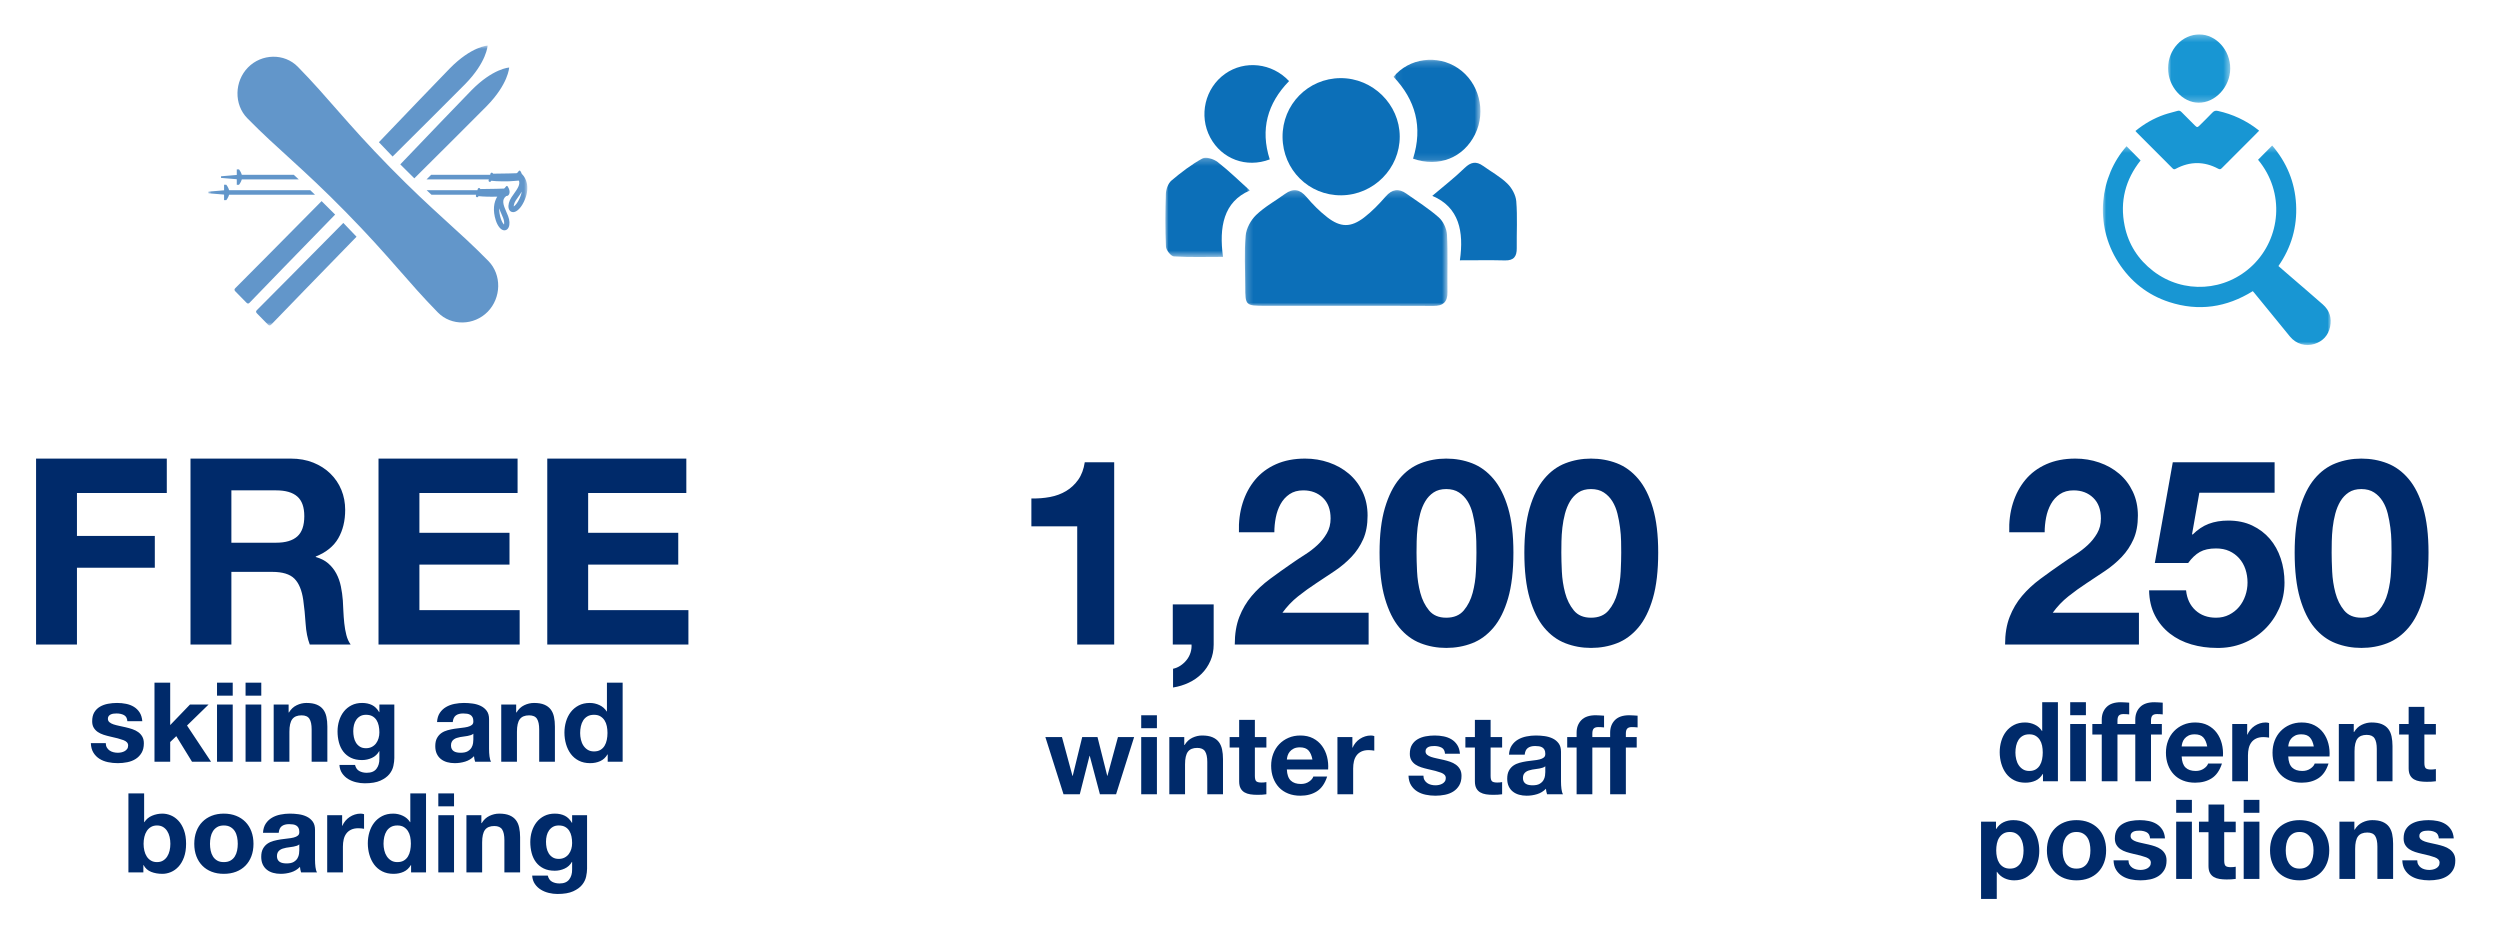 <?xml version="1.0" encoding="UTF-8"?>
<svg width="384px" height="146px" viewBox="0 0 384 146" version="1.1" xmlns="http://www.w3.org/2000/svg" xmlns:xlink="http://www.w3.org/1999/xlink">
    <!-- Generator: Sketch 52.6 (67491) - http://www.bohemiancoding.com/sketch -->
    <title>PSR_Jobs_icon_group_1</title>
    <desc>Created with Sketch.</desc>
    <defs>
        <polygon id="path-1" points="0 0.352 35 0.352 35 31 0 31"></polygon>
        <polygon id="path-3" points="0.012 0.291 9.564 0.291 9.564 10.78 0.012 10.78"></polygon>
        <polygon id="path-5" points="0.209 0.202 31.341 0.202 31.341 18 0.209 18"></polygon>
        <polygon id="path-7" points="0.046 0.182 13.392 0.182 13.392 15.878 0.046 15.878"></polygon>
        <polygon id="path-9" points="0 0.234 12.981 0.234 12.981 15.477 0 15.477"></polygon>
        <polygon id="path-11" points="0 0 49 0 49 43 0 43"></polygon>
    </defs>
    <g id="PSR_Jobs_icon_group_1" stroke="none" stroke-width="1" fill="none" fill-rule="evenodd">
        <g id="Group-14" transform="translate(5, 5)">
            <path d="M308.767,110.58 C308.767,110.217 308.733,109.869 308.666,109.534 C308.598,109.2 308.481,108.906 308.317,108.65 C308.153,108.395 307.94,108.189 307.68,108.03 C307.419,107.871 307.09,107.792 306.693,107.792 C306.297,107.792 305.963,107.871 305.69,108.03 C305.418,108.189 305.2,108.398 305.036,108.659 C304.872,108.92 304.753,109.217 304.679,109.552 C304.605,109.886 304.568,110.234 304.568,110.597 C304.568,110.937 304.608,111.277 304.688,111.617 C304.767,111.957 304.894,112.26 305.07,112.526 C305.246,112.793 305.467,113.008 305.733,113.172 C305.999,113.337 306.319,113.419 306.693,113.419 C307.09,113.419 307.422,113.34 307.688,113.181 C307.954,113.022 308.167,112.81 308.325,112.543 C308.484,112.277 308.598,111.974 308.666,111.634 C308.733,111.294 308.767,110.943 308.767,110.58 Z M308.801,113.878 L308.767,113.878 C308.484,114.354 308.113,114.697 307.654,114.906 C307.195,115.116 306.677,115.221 306.099,115.221 C305.441,115.221 304.863,115.094 304.365,114.838 C303.866,114.583 303.455,114.238 303.132,113.802 C302.809,113.365 302.565,112.864 302.401,112.297 C302.237,111.73 302.154,111.141 302.154,110.529 C302.154,109.94 302.237,109.37 302.401,108.82 C302.565,108.271 302.809,107.786 303.132,107.367 C303.455,106.948 303.86,106.611 304.348,106.356 C304.835,106.1 305.401,105.973 306.048,105.973 C306.569,105.973 307.065,106.083 307.535,106.305 C308.005,106.526 308.376,106.851 308.649,107.282 L308.683,107.282 L308.683,102.862 L311.096,102.862 L311.096,115 L308.801,115 L308.801,113.878 Z M315.397,104.851 L312.983,104.851 L312.983,102.862 L315.397,102.862 L315.397,104.851 Z M312.983,106.211 L315.397,106.211 L315.397,115 L312.983,115 L312.983,106.211 Z M322.979,107.826 L320.243,107.826 L320.243,115 L317.829,115 L317.829,107.826 L316.384,107.826 L316.384,106.211 L317.829,106.211 L317.829,105.531 C317.829,104.749 318.072,104.109 318.56,103.61 C319.047,103.111 319.783,102.862 320.769,102.862 C320.985,102.862 321.2,102.871 321.416,102.888 C321.631,102.904 321.84,102.919 322.045,102.93 L322.045,104.732 C321.75,104.698 321.455,104.681 321.161,104.681 C320.832,104.681 320.597,104.757 320.455,104.91 C320.313,105.064 320.243,105.321 320.243,105.684 L320.243,106.211 L322.979,106.211 L322.979,105.531 C322.979,104.749 323.223,104.109 323.711,103.61 C324.198,103.111 324.934,102.862 325.921,102.862 C326.136,102.862 326.351,102.871 326.567,102.888 C326.782,102.904 326.991,102.919 327.195,102.93 L327.195,104.732 C326.901,104.698 326.606,104.681 326.312,104.681 C325.983,104.681 325.748,104.757 325.606,104.91 C325.464,105.064 325.394,105.321 325.394,105.684 L325.394,106.211 L327.06,106.211 L327.06,107.826 L325.394,107.826 L325.394,115 L322.979,115 L322.979,107.826 Z M334.029,109.662 C333.916,109.05 333.715,108.585 333.426,108.268 C333.137,107.951 332.698,107.792 332.108,107.792 C331.723,107.792 331.403,107.857 331.148,107.987 C330.893,108.118 330.689,108.279 330.536,108.472 C330.383,108.665 330.275,108.869 330.213,109.084 C330.151,109.299 330.114,109.492 330.103,109.662 L334.029,109.662 Z M330.103,111.192 C330.137,111.974 330.335,112.541 330.697,112.892 C331.06,113.243 331.581,113.419 332.262,113.419 C332.749,113.419 333.168,113.297 333.519,113.053 C333.871,112.81 334.086,112.552 334.166,112.28 L336.291,112.28 C335.95,113.334 335.429,114.088 334.726,114.541 C334.024,114.994 333.174,115.221 332.176,115.221 C331.485,115.221 330.862,115.111 330.307,114.889 C329.751,114.668 329.281,114.354 328.896,113.946 C328.51,113.538 328.213,113.051 328.003,112.484 C327.793,111.917 327.688,111.294 327.688,110.614 C327.688,109.957 327.796,109.345 328.012,108.778 C328.227,108.211 328.533,107.721 328.93,107.308 C329.326,106.894 329.799,106.568 330.349,106.33 C330.899,106.092 331.508,105.973 332.176,105.973 C332.925,105.973 333.576,106.117 334.132,106.406 C334.687,106.696 335.143,107.084 335.5,107.571 C335.857,108.058 336.115,108.614 336.274,109.237 C336.432,109.86 336.489,110.512 336.443,111.192 L330.103,111.192 Z M337.872,106.211 L340.166,106.211 L340.166,107.843 L340.2,107.843 C340.314,107.571 340.467,107.319 340.659,107.087 C340.852,106.854 341.073,106.656 341.322,106.492 C341.572,106.327 341.838,106.2 342.122,106.109 C342.405,106.018 342.699,105.973 343.005,105.973 C343.164,105.973 343.34,106.001 343.533,106.058 L343.533,108.302 C343.419,108.279 343.283,108.26 343.125,108.243 C342.966,108.225 342.813,108.217 342.666,108.217 C342.223,108.217 341.85,108.291 341.543,108.438 C341.237,108.585 340.991,108.786 340.804,109.041 C340.617,109.297 340.484,109.594 340.404,109.934 C340.325,110.274 340.286,110.642 340.286,111.039 L340.286,115 L337.872,115 L337.872,106.211 Z M350.401,109.662 C350.287,109.05 350.086,108.585 349.797,108.268 C349.508,107.951 349.069,107.792 348.479,107.792 C348.094,107.792 347.774,107.857 347.519,107.987 C347.264,108.118 347.06,108.279 346.907,108.472 C346.754,108.665 346.646,108.869 346.584,109.084 C346.522,109.299 346.485,109.492 346.474,109.662 L350.401,109.662 Z M346.474,111.192 C346.507,111.974 346.706,112.541 347.068,112.892 C347.431,113.243 347.952,113.419 348.632,113.419 C349.12,113.419 349.539,113.297 349.89,113.053 C350.242,112.81 350.457,112.552 350.536,112.28 L352.661,112.28 C352.321,113.334 351.8,114.088 351.098,114.541 C350.395,114.994 349.545,115.221 348.548,115.221 C347.856,115.221 347.233,115.111 346.678,114.889 C346.122,114.668 345.652,114.354 345.267,113.946 C344.881,113.538 344.584,113.051 344.374,112.484 C344.164,111.917 344.06,111.294 344.06,110.614 C344.06,109.957 344.167,109.345 344.382,108.778 C344.598,108.211 344.904,107.721 345.3,107.308 C345.697,106.894 346.17,106.568 346.72,106.33 C347.27,106.092 347.879,105.973 348.548,105.973 C349.296,105.973 349.947,106.117 350.502,106.406 C351.058,106.696 351.514,107.084 351.871,107.571 C352.228,108.058 352.486,108.614 352.644,109.237 C352.803,109.86 352.86,110.512 352.815,111.192 L346.474,111.192 Z M354.243,106.211 L356.538,106.211 L356.538,107.435 L356.589,107.435 C356.895,106.925 357.291,106.554 357.779,106.322 C358.266,106.089 358.764,105.973 359.274,105.973 C359.921,105.973 360.45,106.061 360.864,106.237 C361.278,106.412 361.603,106.656 361.841,106.968 C362.08,107.279 362.247,107.659 362.343,108.106 C362.439,108.554 362.488,109.05 362.488,109.594 L362.488,115 L360.074,115 L360.074,110.036 C360.074,109.311 359.96,108.77 359.733,108.412 C359.507,108.055 359.105,107.877 358.526,107.877 C357.869,107.877 357.393,108.072 357.099,108.463 C356.804,108.855 356.656,109.498 356.656,110.393 L356.656,115 L354.243,115 L354.243,106.211 Z M367.384,106.211 L369.151,106.211 L369.151,107.826 L367.384,107.826 L367.384,112.178 C367.384,112.586 367.451,112.858 367.587,112.994 C367.724,113.13 367.995,113.198 368.404,113.198 C368.54,113.198 368.67,113.192 368.795,113.181 C368.919,113.17 369.038,113.153 369.151,113.13 L369.151,115 C368.947,115.034 368.721,115.057 368.471,115.068 C368.222,115.079 367.979,115.085 367.74,115.085 C367.366,115.085 367.012,115.059 366.678,115.008 C366.344,114.957 366.049,114.858 365.794,114.711 C365.539,114.564 365.338,114.354 365.19,114.082 C365.043,113.81 364.969,113.453 364.969,113.011 L364.969,107.826 L363.507,107.826 L363.507,106.211 L364.969,106.211 L364.969,103.576 L367.384,103.576 L367.384,106.211 Z M303.727,128.419 C304.124,128.419 304.455,128.34 304.721,128.181 C304.988,128.022 305.203,127.816 305.368,127.561 C305.532,127.305 305.648,127.008 305.716,126.668 C305.784,126.328 305.818,125.982 305.818,125.631 C305.818,125.28 305.781,124.934 305.707,124.594 C305.634,124.254 305.512,123.951 305.342,123.684 C305.172,123.418 304.954,123.203 304.688,123.038 C304.421,122.874 304.095,122.792 303.71,122.792 C303.313,122.792 302.982,122.874 302.716,123.038 C302.449,123.203 302.234,123.415 302.07,123.676 C301.905,123.937 301.789,124.237 301.721,124.577 C301.653,124.917 301.619,125.268 301.619,125.631 C301.619,125.982 301.656,126.328 301.729,126.668 C301.803,127.008 301.922,127.305 302.087,127.561 C302.251,127.816 302.469,128.022 302.741,128.181 C303.013,128.34 303.342,128.419 303.727,128.419 Z M299.29,121.211 L301.585,121.211 L301.585,122.333 L301.619,122.333 C301.914,121.857 302.288,121.511 302.741,121.296 C303.194,121.081 303.693,120.973 304.237,120.973 C304.928,120.973 305.523,121.103 306.022,121.364 C306.521,121.625 306.934,121.97 307.263,122.401 C307.592,122.832 307.835,123.333 307.994,123.906 C308.153,124.478 308.232,125.076 308.232,125.699 C308.232,126.288 308.153,126.855 307.994,127.399 C307.835,127.943 307.595,128.425 307.272,128.844 C306.948,129.263 306.546,129.598 306.065,129.847 C305.583,130.096 305.019,130.221 304.373,130.221 C303.829,130.221 303.328,130.111 302.868,129.889 C302.409,129.668 302.033,129.343 301.738,128.912 L301.704,128.912 L301.704,133.077 L299.29,133.077 L299.29,121.211 Z M311.819,125.614 C311.819,125.965 311.853,126.308 311.921,126.642 C311.989,126.977 312.105,127.277 312.269,127.543 C312.434,127.81 312.652,128.022 312.924,128.181 C313.196,128.34 313.536,128.419 313.944,128.419 C314.352,128.419 314.695,128.34 314.973,128.181 C315.25,128.022 315.471,127.81 315.635,127.543 C315.8,127.277 315.916,126.977 315.984,126.642 C316.052,126.308 316.086,125.965 316.086,125.614 C316.086,125.263 316.052,124.917 315.984,124.577 C315.916,124.237 315.8,123.937 315.635,123.676 C315.471,123.415 315.25,123.203 314.973,123.038 C314.695,122.874 314.352,122.792 313.944,122.792 C313.536,122.792 313.196,122.874 312.924,123.038 C312.652,123.203 312.434,123.415 312.269,123.676 C312.105,123.937 311.989,124.237 311.921,124.577 C311.853,124.917 311.819,125.263 311.819,125.614 Z M309.405,125.614 C309.405,124.911 309.513,124.274 309.728,123.701 C309.943,123.129 310.249,122.642 310.646,122.24 C311.043,121.837 311.519,121.526 312.074,121.305 C312.629,121.083 313.253,120.973 313.944,120.973 C314.635,120.973 315.261,121.083 315.822,121.305 C316.384,121.526 316.862,121.837 317.259,122.24 C317.656,122.642 317.962,123.129 318.177,123.701 C318.392,124.274 318.5,124.911 318.5,125.614 C318.5,126.317 318.392,126.951 318.177,127.518 C317.962,128.085 317.656,128.569 317.259,128.971 C316.862,129.374 316.384,129.683 315.822,129.898 C315.261,130.113 314.635,130.221 313.944,130.221 C313.253,130.221 312.629,130.113 312.074,129.898 C311.519,129.683 311.043,129.374 310.646,128.971 C310.249,128.569 309.943,128.085 309.728,127.518 C309.513,126.951 309.405,126.317 309.405,125.614 Z M321.934,127.144 C321.934,127.405 321.988,127.628 322.096,127.816 C322.203,128.003 322.342,128.155 322.512,128.274 C322.682,128.394 322.877,128.481 323.099,128.538 C323.32,128.595 323.549,128.623 323.787,128.623 C323.957,128.623 324.135,128.603 324.322,128.564 C324.51,128.524 324.679,128.462 324.832,128.376 C324.986,128.292 325.113,128.178 325.215,128.036 C325.317,127.895 325.368,127.716 325.368,127.501 C325.368,127.138 325.127,126.866 324.646,126.685 C324.164,126.504 323.492,126.322 322.631,126.141 C322.28,126.062 321.937,125.968 321.603,125.861 C321.268,125.753 320.971,125.611 320.71,125.436 C320.449,125.26 320.24,125.039 320.081,124.772 C319.922,124.506 319.843,124.18 319.843,123.795 C319.843,123.228 319.953,122.764 320.175,122.401 C320.396,122.038 320.687,121.752 321.05,121.543 C321.413,121.333 321.821,121.186 322.274,121.1 C322.727,121.016 323.192,120.973 323.668,120.973 C324.144,120.973 324.606,121.018 325.053,121.109 C325.501,121.2 325.901,121.353 326.252,121.568 C326.603,121.783 326.895,122.069 327.127,122.427 C327.36,122.784 327.499,123.234 327.544,123.778 L325.249,123.778 C325.215,123.313 325.039,122.999 324.722,122.835 C324.405,122.67 324.031,122.588 323.6,122.588 C323.464,122.588 323.317,122.597 323.158,122.614 C322.999,122.63 322.855,122.667 322.724,122.724 C322.594,122.781 322.484,122.863 322.393,122.971 C322.302,123.078 322.257,123.223 322.257,123.404 C322.257,123.619 322.336,123.795 322.495,123.931 C322.654,124.067 322.86,124.177 323.115,124.263 C323.371,124.347 323.662,124.424 323.991,124.492 C324.32,124.56 324.654,124.634 324.994,124.713 C325.345,124.792 325.688,124.889 326.022,125.002 C326.357,125.115 326.654,125.265 326.915,125.453 C327.176,125.64 327.385,125.872 327.544,126.15 C327.703,126.427 327.782,126.77 327.782,127.178 C327.782,127.756 327.666,128.24 327.433,128.631 C327.201,129.023 326.898,129.337 326.524,129.575 C326.15,129.813 325.722,129.98 325.24,130.077 C324.759,130.173 324.269,130.221 323.77,130.221 C323.26,130.221 322.761,130.17 322.274,130.068 C321.787,129.966 321.353,129.796 320.974,129.558 C320.594,129.32 320.282,129.006 320.038,128.614 C319.795,128.223 319.662,127.733 319.639,127.144 L321.934,127.144 Z M331.675,119.851 L329.261,119.851 L329.261,117.862 L331.675,117.862 L331.675,119.851 Z M329.261,121.211 L331.675,121.211 L331.675,130 L329.261,130 L329.261,121.211 Z M336.639,121.211 L338.407,121.211 L338.407,122.826 L336.639,122.826 L336.639,127.178 C336.639,127.586 336.707,127.858 336.843,127.994 C336.979,128.13 337.251,128.198 337.659,128.198 C337.795,128.198 337.925,128.192 338.05,128.181 C338.175,128.17 338.294,128.153 338.407,128.13 L338.407,130 C338.203,130.034 337.976,130.057 337.727,130.068 C337.478,130.079 337.234,130.085 336.996,130.085 C336.622,130.085 336.268,130.06 335.933,130.008 C335.599,129.958 335.305,129.858 335.05,129.711 C334.794,129.564 334.593,129.354 334.446,129.082 C334.299,128.81 334.225,128.453 334.225,128.011 L334.225,122.826 L332.763,122.826 L332.763,121.211 L334.225,121.211 L334.225,118.576 L336.639,118.576 L336.639,121.211 Z M342.045,119.851 L339.631,119.851 L339.631,117.862 L342.045,117.862 L342.045,119.851 Z M339.631,121.211 L342.045,121.211 L342.045,130 L339.631,130 L339.631,121.211 Z M346.091,125.614 C346.091,125.965 346.125,126.308 346.193,126.642 C346.261,126.977 346.377,127.277 346.541,127.543 C346.706,127.81 346.924,128.022 347.196,128.181 C347.468,128.34 347.808,128.419 348.216,128.419 C348.624,128.419 348.967,128.34 349.245,128.181 C349.522,128.022 349.743,127.81 349.908,127.543 C350.072,127.277 350.188,126.977 350.256,126.642 C350.324,126.308 350.358,125.965 350.358,125.614 C350.358,125.263 350.324,124.917 350.256,124.577 C350.188,124.237 350.072,123.937 349.908,123.676 C349.743,123.415 349.522,123.203 349.245,123.038 C348.967,122.874 348.624,122.792 348.216,122.792 C347.808,122.792 347.468,122.874 347.196,123.038 C346.924,123.203 346.706,123.415 346.541,123.676 C346.377,123.937 346.261,124.237 346.193,124.577 C346.125,124.917 346.091,125.263 346.091,125.614 Z M343.677,125.614 C343.677,124.911 343.785,124.274 344,123.701 C344.215,123.129 344.521,122.642 344.918,122.24 C345.315,121.837 345.791,121.526 346.346,121.305 C346.901,121.083 347.525,120.973 348.216,120.973 C348.907,120.973 349.533,121.083 350.094,121.305 C350.656,121.526 351.134,121.837 351.531,122.24 C351.928,122.642 352.234,123.129 352.449,123.701 C352.664,124.274 352.772,124.911 352.772,125.614 C352.772,126.317 352.664,126.951 352.449,127.518 C352.234,128.085 351.928,128.569 351.531,128.971 C351.134,129.374 350.656,129.683 350.094,129.898 C349.533,130.113 348.907,130.221 348.216,130.221 C347.525,130.221 346.901,130.113 346.346,129.898 C345.791,129.683 345.315,129.374 344.918,128.971 C344.521,128.569 344.215,128.085 344,127.518 C343.785,126.951 343.677,126.317 343.677,125.614 Z M354.336,121.211 L356.631,121.211 L356.631,122.435 L356.682,122.435 C356.988,121.925 357.385,121.554 357.872,121.322 C358.359,121.089 358.858,120.973 359.368,120.973 C360.014,120.973 360.544,121.061 360.957,121.237 C361.371,121.412 361.697,121.656 361.935,121.968 C362.173,122.279 362.34,122.659 362.437,123.106 C362.533,123.554 362.581,124.05 362.581,124.594 L362.581,130 L360.167,130 L360.167,125.036 C360.167,124.311 360.054,123.77 359.827,123.412 C359.6,123.055 359.198,122.877 358.62,122.877 C357.963,122.877 357.487,123.072 357.192,123.463 C356.897,123.855 356.75,124.498 356.75,125.393 L356.75,130 L354.336,130 L354.336,121.211 Z M366.287,127.144 C366.287,127.405 366.341,127.628 366.449,127.816 C366.556,128.003 366.695,128.155 366.865,128.274 C367.035,128.394 367.23,128.481 367.452,128.538 C367.673,128.595 367.902,128.623 368.14,128.623 C368.31,128.623 368.488,128.603 368.675,128.564 C368.863,128.524 369.032,128.462 369.185,128.376 C369.339,128.292 369.466,128.178 369.568,128.036 C369.67,127.895 369.721,127.716 369.721,127.501 C369.721,127.138 369.48,126.866 368.998,126.685 C368.517,126.504 367.845,126.322 366.984,126.141 C366.633,126.062 366.29,125.968 365.955,125.861 C365.621,125.753 365.324,125.611 365.063,125.436 C364.802,125.26 364.593,125.039 364.434,124.772 C364.275,124.506 364.196,124.18 364.196,123.795 C364.196,123.228 364.306,122.764 364.527,122.401 C364.749,122.038 365.04,121.752 365.403,121.543 C365.766,121.333 366.174,121.186 366.627,121.1 C367.08,121.016 367.545,120.973 368.021,120.973 C368.497,120.973 368.959,121.018 369.406,121.109 C369.854,121.2 370.254,121.353 370.605,121.568 C370.956,121.783 371.248,122.069 371.481,122.427 C371.713,122.784 371.852,123.234 371.897,123.778 L369.602,123.778 C369.568,123.313 369.392,122.999 369.075,122.835 C368.758,122.67 368.384,122.588 367.953,122.588 C367.817,122.588 367.67,122.597 367.511,122.614 C367.352,122.63 367.208,122.667 367.077,122.724 C366.947,122.781 366.837,122.863 366.746,122.971 C366.655,123.078 366.61,123.223 366.61,123.404 C366.61,123.619 366.689,123.795 366.848,123.931 C367.007,124.067 367.213,124.177 367.469,124.263 C367.724,124.347 368.015,124.424 368.344,124.492 C368.673,124.56 369.007,124.634 369.347,124.713 C369.698,124.792 370.041,124.889 370.375,125.002 C370.71,125.115 371.007,125.265 371.268,125.453 C371.529,125.64 371.738,125.872 371.897,126.15 C372.056,126.427 372.135,126.77 372.135,127.178 C372.135,127.756 372.019,128.24 371.786,128.631 C371.554,129.023 371.251,129.337 370.877,129.575 C370.503,129.813 370.075,129.98 369.594,130.077 C369.112,130.173 368.622,130.221 368.123,130.221 C367.613,130.221 367.114,130.17 366.627,130.068 C366.14,129.966 365.706,129.796 365.327,129.558 C364.947,129.32 364.635,129.006 364.392,128.614 C364.148,128.223 364.015,127.733 363.992,127.144 L366.287,127.144 Z" id="different-positions" fill="#002A6A"></path>
            <path d="M303.62,76.76 C303.567,75.16 303.753,73.673 304.18,72.3 C304.607,70.927 305.247,69.727 306.1,68.7 C306.953,67.673 308.027,66.873 309.32,66.3 C310.613,65.727 312.1,65.44 313.78,65.44 C315.06,65.44 316.28,65.64 317.44,66.04 C318.6,66.44 319.62,67.013 320.5,67.76 C321.38,68.507 322.08,69.427 322.6,70.52 C323.12,71.613 323.38,72.84 323.38,74.2 C323.38,75.613 323.153,76.827 322.7,77.84 C322.247,78.853 321.647,79.753 320.9,80.54 C320.153,81.327 319.307,82.04 318.36,82.68 C317.413,83.32 316.46,83.953 315.5,84.58 C314.54,85.207 313.607,85.88 312.7,86.6 C311.793,87.32 310.993,88.16 310.3,89.12 L323.54,89.12 L323.54,94 L302.98,94 C302.98,92.373 303.213,90.96 303.68,89.76 C304.147,88.56 304.78,87.487 305.58,86.54 C306.38,85.593 307.32,84.72 308.4,83.92 C309.48,83.12 310.62,82.307 311.82,81.48 C312.433,81.053 313.087,80.62 313.78,80.18 C314.473,79.74 315.107,79.253 315.68,78.72 C316.253,78.187 316.733,77.587 317.12,76.92 C317.507,76.253 317.7,75.493 317.7,74.64 C317.7,73.28 317.307,72.22 316.52,71.46 C315.733,70.7 314.727,70.32 313.5,70.32 C312.673,70.32 311.973,70.513 311.4,70.9 C310.827,71.287 310.367,71.793 310.02,72.42 C309.673,73.047 309.427,73.74 309.28,74.5 C309.133,75.26 309.06,76.013 309.06,76.76 L303.62,76.76 Z M344.38,70.68 L332.82,70.68 L331.7,77.04 L331.78,77.12 C332.553,76.347 333.38,75.793 334.26,75.46 C335.14,75.127 336.14,74.96 337.26,74.96 C338.647,74.96 339.873,75.213 340.94,75.72 C342.007,76.227 342.907,76.907 343.64,77.76 C344.373,78.613 344.933,79.62 345.32,80.78 C345.707,81.94 345.9,83.173 345.9,84.48 C345.9,85.92 345.62,87.26 345.06,88.5 C344.5,89.74 343.747,90.813 342.8,91.72 C341.853,92.627 340.753,93.327 339.5,93.82 C338.247,94.313 336.913,94.547 335.5,94.52 C334.14,94.52 332.84,94.34 331.6,93.98 C330.36,93.62 329.26,93.067 328.3,92.32 C327.34,91.573 326.573,90.647 326,89.54 C325.427,88.433 325.127,87.147 325.1,85.68 L330.78,85.68 C330.913,86.96 331.393,87.98 332.22,88.74 C333.047,89.5 334.1,89.88 335.38,89.88 C336.127,89.88 336.8,89.727 337.4,89.42 C338,89.113 338.507,88.713 338.92,88.22 C339.333,87.727 339.653,87.153 339.88,86.5 C340.107,85.847 340.22,85.173 340.22,84.48 C340.22,83.76 340.113,83.08 339.9,82.44 C339.687,81.8 339.367,81.24 338.94,80.76 C338.513,80.28 338.007,79.907 337.42,79.64 C336.833,79.373 336.153,79.24 335.38,79.24 C334.367,79.24 333.54,79.42 332.9,79.78 C332.26,80.14 331.66,80.707 331.1,81.48 L325.98,81.48 L328.74,66 L344.38,66 L344.38,70.68 Z M353.14,79.88 C353.14,80.68 353.167,81.647 353.22,82.78 C353.273,83.913 353.44,85.007 353.72,86.06 C354,87.113 354.447,88.013 355.06,88.76 C355.673,89.507 356.553,89.88 357.7,89.88 C358.873,89.88 359.773,89.507 360.4,88.76 C361.027,88.013 361.48,87.113 361.76,86.06 C362.04,85.007 362.207,83.913 362.26,82.78 C362.313,81.647 362.34,80.68 362.34,79.88 C362.34,79.4 362.333,78.82 362.32,78.14 C362.307,77.46 362.253,76.76 362.16,76.04 C362.067,75.32 361.933,74.607 361.76,73.9 C361.587,73.193 361.327,72.56 360.98,72 C360.633,71.44 360.193,70.987 359.66,70.64 C359.127,70.293 358.473,70.12 357.7,70.12 C356.927,70.12 356.28,70.293 355.76,70.64 C355.24,70.987 354.813,71.44 354.48,72 C354.147,72.56 353.887,73.193 353.7,73.9 C353.513,74.607 353.38,75.32 353.3,76.04 C353.22,76.76 353.173,77.46 353.16,78.14 C353.147,78.82 353.14,79.4 353.14,79.88 Z M347.46,79.88 C347.46,77.16 347.733,74.873 348.28,73.02 C348.827,71.167 349.567,69.68 350.5,68.56 C351.433,67.44 352.52,66.64 353.76,66.16 C355,65.68 356.313,65.44 357.7,65.44 C359.113,65.44 360.44,65.68 361.68,66.16 C362.92,66.64 364.013,67.44 364.96,68.56 C365.907,69.68 366.653,71.167 367.2,73.02 C367.747,74.873 368.02,77.16 368.02,79.88 C368.02,82.68 367.747,85.02 367.2,86.9 C366.653,88.78 365.907,90.28 364.96,91.4 C364.013,92.52 362.92,93.32 361.68,93.8 C360.44,94.28 359.113,94.52 357.7,94.52 C356.313,94.52 355,94.28 353.76,93.8 C352.52,93.32 351.433,92.52 350.5,91.4 C349.567,90.28 348.827,88.78 348.28,86.9 C347.733,85.02 347.46,82.68 347.46,79.88 Z" id="250" fill="#002A6A"></path>
            <g id="positions-icon" transform="translate(318, 0)">
                <g id="Group-3" transform="translate(0, 17)">
                    <mask id="mask-2" fill="white">
                        <use xlink:href="#path-1"></use>
                    </mask>
                    <g id="Clip-2"></g>
                    <path d="M33.788,24.767 C32.176,23.343 30.536,21.951 28.909,20.545 C28.266,19.99 27.625,19.433 26.967,18.863 C28.949,16.003 29.862,12.86 29.679,9.413 C29.497,5.967 28.239,2.957 26.007,0.352 C25.27,1.096 24.563,1.809 23.837,2.54 C28.025,7.587 27.295,14.567 23.056,18.705 C18.864,22.799 12.366,23.206 7.725,19.631 C5.431,17.864 3.936,15.55 3.349,12.701 C2.574,8.945 3.471,5.571 5.793,2.646 C5.057,1.899 4.347,1.179 3.639,0.46 C-0.472,5.095 -1.373,12.446 2.352,18.27 C4.246,21.231 6.861,23.312 10.193,24.395 C14.714,25.866 19,25.225 23.029,22.721 C23.115,22.819 23.185,22.893 23.248,22.971 C25.078,25.21 26.907,27.45 28.735,29.691 C29.657,30.821 31.132,31.277 32.507,30.83 C33.797,30.411 34.621,29.519 34.906,28.194 C35.195,26.853 34.817,25.675 33.788,24.767" id="Fill-1" fill="#1896D3" mask="url(#mask-2)"></path>
                </g>
                <path d="M10.707,20.863 C10.905,21.064 11.032,21.013 11.234,20.907 C13.39,19.769 15.554,19.766 17.707,20.911 C17.944,21.036 18.074,21.024 18.264,20.831 C19.845,19.235 21.438,17.653 23.026,16.065 C23.35,15.741 23.669,15.413 24,15.078 C23.912,15.002 23.867,14.958 23.816,14.918 C21.985,13.494 19.936,12.541 17.669,12.039 C17.301,11.958 17.073,12.034 16.822,12.297 C16.182,12.97 15.514,13.618 14.855,14.273 C14.537,14.589 14.452,14.588 14.128,14.266 C13.442,13.583 12.756,12.9 12.078,12.21 C11.898,12.027 11.724,11.952 11.462,12.032 C10.784,12.237 10.087,12.383 9.419,12.616 C7.811,13.177 6.352,14.013 5,15.119 C5.091,15.222 5.146,15.292 5.209,15.354 C7.043,17.188 8.883,19.018 10.707,20.863" id="Fill-4" fill="#1896D3"></path>
                <g id="Group-8" transform="translate(10, 0)">
                    <mask id="mask-4" fill="white">
                        <use xlink:href="#path-3"></use>
                    </mask>
                    <g id="Clip-7"></g>
                    <path d="M4.703,10.78 C7.277,10.798 9.554,8.336 9.564,5.524 C9.573,2.707 7.398,0.299 4.836,0.291 C2.182,0.284 0.023,2.607 0.012,5.481 C0.003,8.276 2.203,10.762 4.703,10.78" id="Fill-6" fill="#1896D3" mask="url(#mask-4)"></path>
                </g>
            </g>
            <path d="M166.43,117 L163.948,117 L162.385,111.101 L162.351,111.101 L160.855,117 L158.356,117 L155.567,108.211 L158.118,108.211 L159.732,114.178 L159.767,114.178 L161.228,108.211 L163.575,108.211 L165.071,114.161 L165.105,114.161 L166.72,108.211 L169.202,108.211 L166.43,117 Z M172.703,106.851 L170.29,106.851 L170.29,104.862 L172.703,104.862 L172.703,106.851 Z M170.29,108.211 L172.703,108.211 L172.703,117 L170.29,117 L170.29,108.211 Z M174.607,108.211 L176.903,108.211 L176.903,109.435 L176.953,109.435 C177.26,108.925 177.656,108.554 178.143,108.322 C178.631,108.089 179.129,107.973 179.639,107.973 C180.286,107.973 180.815,108.061 181.229,108.237 C181.643,108.412 181.968,108.656 182.207,108.968 C182.445,109.279 182.612,109.659 182.708,110.106 C182.804,110.554 182.852,111.05 182.852,111.594 L182.852,117 L180.439,117 L180.439,112.036 C180.439,111.311 180.325,110.77 180.099,110.412 C179.872,110.055 179.47,109.877 178.892,109.877 C178.234,109.877 177.758,110.072 177.464,110.463 C177.169,110.855 177.022,111.498 177.022,112.393 L177.022,117 L174.607,117 L174.607,108.211 Z M187.749,108.211 L189.517,108.211 L189.517,109.826 L187.749,109.826 L187.749,114.178 C187.749,114.586 187.816,114.858 187.952,114.994 C188.089,115.13 188.36,115.198 188.768,115.198 C188.905,115.198 189.035,115.192 189.16,115.181 C189.284,115.17 189.403,115.153 189.517,115.13 L189.517,117 C189.312,117.034 189.086,117.057 188.837,117.068 C188.587,117.079 188.344,117.085 188.106,117.085 C187.731,117.085 187.377,117.059 187.043,117.008 C186.709,116.957 186.414,116.858 186.159,116.711 C185.904,116.564 185.703,116.354 185.555,116.082 C185.408,115.81 185.334,115.453 185.334,115.011 L185.334,109.826 L183.873,109.826 L183.873,108.211 L185.334,108.211 L185.334,105.576 L187.749,105.576 L187.749,108.211 Z M196.589,111.662 C196.475,111.05 196.274,110.585 195.985,110.268 C195.696,109.951 195.257,109.792 194.667,109.792 C194.282,109.792 193.962,109.857 193.707,109.987 C193.452,110.118 193.248,110.279 193.095,110.472 C192.942,110.665 192.834,110.869 192.772,111.084 C192.71,111.299 192.673,111.492 192.661,111.662 L196.589,111.662 Z M192.661,113.192 C192.696,113.974 192.894,114.541 193.256,114.892 C193.619,115.243 194.14,115.419 194.821,115.419 C195.308,115.419 195.727,115.297 196.078,115.053 C196.43,114.81 196.645,114.552 196.725,114.28 L198.85,114.28 C198.509,115.334 197.988,116.088 197.286,116.541 C196.583,116.994 195.733,117.221 194.736,117.221 C194.044,117.221 193.421,117.111 192.865,116.889 C192.31,116.668 191.84,116.354 191.454,115.946 C191.069,115.538 190.772,115.051 190.562,114.484 C190.352,113.917 190.248,113.294 190.248,112.614 C190.248,111.957 190.355,111.345 190.571,110.778 C190.786,110.211 191.092,109.721 191.488,109.308 C191.885,108.894 192.358,108.568 192.908,108.33 C193.458,108.092 194.067,107.973 194.736,107.973 C195.484,107.973 196.135,108.117 196.69,108.406 C197.246,108.696 197.702,109.084 198.059,109.571 C198.416,110.058 198.674,110.614 198.833,111.237 C198.991,111.86 199.048,112.512 199.002,113.192 L192.661,113.192 Z M200.43,108.211 L202.726,108.211 L202.726,109.843 L202.76,109.843 C202.873,109.571 203.026,109.319 203.219,109.087 C203.411,108.854 203.632,108.656 203.881,108.492 C204.131,108.327 204.397,108.2 204.68,108.109 C204.964,108.018 205.258,107.973 205.565,107.973 C205.723,107.973 205.899,108.001 206.091,108.058 L206.091,110.302 C205.978,110.279 205.842,110.26 205.684,110.243 C205.525,110.225 205.372,110.217 205.225,110.217 C204.782,110.217 204.409,110.291 204.102,110.438 C203.796,110.585 203.55,110.786 203.363,111.041 C203.176,111.297 203.043,111.594 202.964,111.934 C202.884,112.274 202.845,112.642 202.845,113.039 L202.845,117 L200.43,117 L200.43,108.211 Z M213.639,114.144 C213.639,114.405 213.693,114.628 213.801,114.816 C213.909,115.003 214.047,115.155 214.218,115.275 C214.388,115.394 214.583,115.481 214.804,115.538 C215.025,115.595 215.254,115.623 215.493,115.623 C215.663,115.623 215.841,115.603 216.028,115.564 C216.215,115.524 216.385,115.462 216.538,115.376 C216.691,115.291 216.818,115.178 216.921,115.037 C217.023,114.895 217.073,114.716 217.073,114.501 C217.073,114.138 216.833,113.866 216.351,113.685 C215.869,113.504 215.198,113.322 214.337,113.141 C213.985,113.062 213.642,112.968 213.308,112.861 C212.974,112.753 212.676,112.611 212.416,112.436 C212.155,112.26 211.945,112.039 211.786,111.772 C211.628,111.506 211.548,111.18 211.548,110.795 C211.548,110.228 211.659,109.764 211.88,109.401 C212.101,109.038 212.393,108.752 212.756,108.543 C213.118,108.333 213.526,108.186 213.98,108.1 C214.433,108.016 214.897,107.973 215.374,107.973 C215.85,107.973 216.311,108.018 216.759,108.109 C217.207,108.2 217.606,108.353 217.958,108.568 C218.309,108.783 218.601,109.069 218.833,109.427 C219.065,109.784 219.204,110.234 219.25,110.778 L216.954,110.778 C216.921,110.313 216.745,109.999 216.428,109.835 C216.11,109.67 215.736,109.588 215.305,109.588 C215.169,109.588 215.022,109.597 214.863,109.614 C214.705,109.63 214.56,109.667 214.43,109.724 C214.3,109.781 214.189,109.863 214.099,109.971 C214.008,110.078 213.963,110.223 213.963,110.404 C213.963,110.619 214.042,110.795 214.201,110.931 C214.359,111.067 214.566,111.177 214.821,111.263 C215.076,111.347 215.368,111.424 215.696,111.492 C216.025,111.56 216.359,111.634 216.7,111.713 C217.051,111.792 217.394,111.889 217.728,112.002 C218.062,112.115 218.36,112.265 218.62,112.453 C218.881,112.64 219.091,112.872 219.25,113.15 C219.408,113.427 219.488,113.77 219.488,114.178 C219.488,114.756 219.371,115.24 219.139,115.632 C218.907,116.023 218.604,116.337 218.23,116.575 C217.855,116.813 217.428,116.98 216.946,117.076 C216.464,117.173 215.974,117.221 215.476,117.221 C214.965,117.221 214.467,117.17 213.98,117.068 C213.492,116.966 213.059,116.796 212.679,116.558 C212.299,116.32 211.988,116.006 211.744,115.615 C211.5,115.223 211.367,114.733 211.345,114.144 L213.639,114.144 Z M223.958,108.211 L225.726,108.211 L225.726,109.826 L223.958,109.826 L223.958,114.178 C223.958,114.586 224.026,114.858 224.162,114.994 C224.299,115.13 224.57,115.198 224.978,115.198 C225.115,115.198 225.245,115.192 225.369,115.181 C225.494,115.17 225.613,115.153 225.726,115.13 L225.726,117 C225.522,117.034 225.296,117.057 225.047,117.068 C224.797,117.079 224.554,117.085 224.315,117.085 C223.941,117.085 223.587,117.059 223.253,117.008 C222.919,116.957 222.624,116.858 222.369,116.711 C222.114,116.564 221.913,116.354 221.766,116.082 C221.618,115.81 221.544,115.453 221.544,115.011 L221.544,109.826 L220.083,109.826 L220.083,108.211 L221.544,108.211 L221.544,105.576 L223.958,105.576 L223.958,108.211 Z M226.78,110.914 C226.815,110.347 226.956,109.877 227.206,109.503 C227.455,109.129 227.772,108.829 228.157,108.602 C228.543,108.375 228.976,108.214 229.458,108.118 C229.94,108.021 230.424,107.973 230.911,107.973 C231.354,107.973 231.801,108.004 232.255,108.067 C232.708,108.129 233.121,108.251 233.495,108.432 C233.87,108.613 234.175,108.865 234.413,109.189 C234.652,109.512 234.77,109.939 234.77,110.472 L234.77,115.045 C234.77,115.442 234.793,115.821 234.839,116.184 C234.884,116.547 234.963,116.819 235.077,117 L232.629,117 C232.583,116.864 232.546,116.725 232.518,116.584 C232.49,116.442 232.47,116.297 232.458,116.15 C232.073,116.547 231.62,116.824 231.099,116.983 C230.577,117.142 230.045,117.221 229.5,117.221 C229.081,117.221 228.69,117.17 228.327,117.068 C227.965,116.966 227.648,116.807 227.375,116.592 C227.103,116.377 226.891,116.105 226.738,115.776 C226.585,115.447 226.508,115.056 226.508,114.603 C226.508,114.104 226.596,113.694 226.772,113.371 C226.948,113.047 227.174,112.79 227.452,112.597 C227.73,112.404 228.047,112.26 228.404,112.163 C228.761,112.067 229.121,111.991 229.483,111.934 C229.846,111.877 230.203,111.832 230.554,111.798 C230.906,111.764 231.217,111.713 231.489,111.645 C231.762,111.577 231.977,111.478 232.136,111.347 C232.294,111.217 232.368,111.027 232.357,110.778 C232.357,110.517 232.314,110.311 232.229,110.157 C232.144,110.004 232.031,109.885 231.889,109.8 C231.747,109.716 231.583,109.659 231.396,109.63 C231.209,109.602 231.008,109.588 230.792,109.588 C230.316,109.588 229.943,109.69 229.671,109.894 C229.398,110.098 229.24,110.438 229.195,110.914 L226.78,110.914 Z M232.357,112.699 C232.254,112.79 232.127,112.861 231.974,112.912 C231.821,112.963 231.657,113.005 231.481,113.039 C231.305,113.073 231.121,113.101 230.929,113.124 C230.736,113.147 230.543,113.175 230.351,113.209 C230.169,113.243 229.991,113.288 229.815,113.345 C229.639,113.402 229.486,113.478 229.356,113.575 C229.226,113.671 229.121,113.793 229.042,113.94 C228.962,114.087 228.923,114.274 228.923,114.501 C228.923,114.716 228.962,114.898 229.042,115.045 C229.121,115.192 229.228,115.308 229.364,115.394 C229.501,115.478 229.659,115.538 229.84,115.572 C230.022,115.606 230.209,115.623 230.401,115.623 C230.878,115.623 231.246,115.544 231.506,115.385 C231.767,115.226 231.96,115.037 232.084,114.816 C232.209,114.594 232.286,114.371 232.314,114.144 C232.342,113.917 232.357,113.736 232.357,113.6 L232.357,112.699 Z M242.319,109.826 L239.582,109.826 L239.582,117 L237.167,117 L237.167,109.826 L235.722,109.826 L235.722,108.211 L237.167,108.211 L237.167,107.531 C237.167,106.749 237.411,106.109 237.899,105.61 C238.386,105.111 239.122,104.862 240.108,104.862 C240.324,104.862 240.539,104.871 240.755,104.888 C240.97,104.904 241.179,104.919 241.383,104.93 L241.383,106.732 C241.089,106.698 240.794,106.681 240.5,106.681 C240.171,106.681 239.936,106.757 239.794,106.91 C239.652,107.064 239.582,107.321 239.582,107.684 L239.582,108.211 L242.319,108.211 L242.319,107.531 C242.319,106.749 242.562,106.109 243.049,105.61 C243.537,105.111 244.273,104.862 245.26,104.862 C245.475,104.862 245.69,104.871 245.905,104.888 C246.121,104.904 246.33,104.919 246.535,104.93 L246.535,106.732 C246.24,106.698 245.945,106.681 245.65,106.681 C245.322,106.681 245.087,106.757 244.945,106.91 C244.803,107.064 244.732,107.321 244.732,107.684 L244.732,108.211 L246.399,108.211 L246.399,109.826 L244.732,109.826 L244.732,117 L242.319,117 L242.319,109.826 Z" id="winter-staff" fill="#002A6A"></path>
            <path d="M166.14,94 L160.46,94 L160.46,75.84 L153.42,75.84 L153.42,71.56 C154.407,71.587 155.36,71.513 156.28,71.34 C157.2,71.167 158.027,70.86 158.76,70.42 C159.493,69.98 160.113,69.4 160.62,68.68 C161.127,67.96 161.46,67.067 161.62,66 L166.14,66 L166.14,94 Z M175.14,87.84 L181.42,87.84 L181.42,94 C181.42,94.907 181.253,95.74 180.92,96.5 C180.587,97.26 180.14,97.92 179.58,98.48 C179.02,99.04 178.36,99.5 177.6,99.86 C176.84,100.22 176.033,100.467 175.18,100.6 L175.18,97.72 C175.58,97.64 175.96,97.48 176.32,97.24 C176.68,97 176.993,96.713 177.26,96.38 C177.527,96.047 177.727,95.673 177.86,95.26 C177.993,94.847 178.047,94.427 178.02,94 L175.14,94 L175.14,87.84 Z M185.3,76.76 C185.247,75.16 185.433,73.673 185.86,72.3 C186.287,70.927 186.927,69.727 187.78,68.7 C188.633,67.673 189.707,66.873 191,66.3 C192.293,65.727 193.78,65.44 195.46,65.44 C196.74,65.44 197.96,65.64 199.12,66.04 C200.28,66.44 201.3,67.013 202.18,67.76 C203.06,68.507 203.76,69.427 204.28,70.52 C204.8,71.613 205.06,72.84 205.06,74.2 C205.06,75.613 204.833,76.827 204.38,77.84 C203.927,78.853 203.327,79.753 202.58,80.54 C201.833,81.327 200.987,82.04 200.04,82.68 C199.093,83.32 198.14,83.953 197.18,84.58 C196.22,85.207 195.287,85.88 194.38,86.6 C193.473,87.32 192.673,88.16 191.98,89.12 L205.22,89.12 L205.22,94 L184.66,94 C184.66,92.373 184.893,90.96 185.36,89.76 C185.827,88.56 186.46,87.487 187.26,86.54 C188.06,85.593 189,84.72 190.08,83.92 C191.16,83.12 192.3,82.307 193.5,81.48 C194.113,81.053 194.767,80.62 195.46,80.18 C196.153,79.74 196.787,79.253 197.36,78.72 C197.933,78.187 198.413,77.587 198.8,76.92 C199.187,76.253 199.38,75.493 199.38,74.64 C199.38,73.28 198.987,72.22 198.2,71.46 C197.413,70.7 196.407,70.32 195.18,70.32 C194.353,70.32 193.653,70.513 193.08,70.9 C192.507,71.287 192.047,71.793 191.7,72.42 C191.353,73.047 191.107,73.74 190.96,74.5 C190.813,75.26 190.74,76.013 190.74,76.76 L185.3,76.76 Z M212.58,79.88 C212.58,80.68 212.607,81.647 212.66,82.78 C212.713,83.913 212.88,85.007 213.16,86.06 C213.44,87.113 213.887,88.013 214.5,88.76 C215.113,89.507 215.993,89.88 217.14,89.88 C218.313,89.88 219.213,89.507 219.84,88.76 C220.467,88.013 220.92,87.113 221.2,86.06 C221.48,85.007 221.647,83.913 221.7,82.78 C221.753,81.647 221.78,80.68 221.78,79.88 C221.78,79.4 221.773,78.82 221.76,78.14 C221.747,77.46 221.693,76.76 221.6,76.04 C221.507,75.32 221.373,74.607 221.2,73.9 C221.027,73.193 220.767,72.56 220.42,72 C220.073,71.44 219.633,70.987 219.1,70.64 C218.567,70.293 217.913,70.12 217.14,70.12 C216.367,70.12 215.72,70.293 215.2,70.64 C214.68,70.987 214.253,71.44 213.92,72 C213.587,72.56 213.327,73.193 213.14,73.9 C212.953,74.607 212.82,75.32 212.74,76.04 C212.66,76.76 212.613,77.46 212.6,78.14 C212.587,78.82 212.58,79.4 212.58,79.88 Z M206.9,79.88 C206.9,77.16 207.173,74.873 207.72,73.02 C208.267,71.167 209.007,69.68 209.94,68.56 C210.873,67.44 211.96,66.64 213.2,66.16 C214.44,65.68 215.753,65.44 217.14,65.44 C218.553,65.44 219.88,65.68 221.12,66.16 C222.36,66.64 223.453,67.44 224.4,68.56 C225.347,69.68 226.093,71.167 226.64,73.02 C227.187,74.873 227.46,77.16 227.46,79.88 C227.46,82.68 227.187,85.02 226.64,86.9 C226.093,88.78 225.347,90.28 224.4,91.4 C223.453,92.52 222.36,93.32 221.12,93.8 C219.88,94.28 218.553,94.52 217.14,94.52 C215.753,94.52 214.44,94.28 213.2,93.8 C211.96,93.32 210.873,92.52 209.94,91.4 C209.007,90.28 208.267,88.78 207.72,86.9 C207.173,85.02 206.9,82.68 206.9,79.88 Z M234.82,79.88 C234.82,80.68 234.847,81.647 234.9,82.78 C234.953,83.913 235.12,85.007 235.4,86.06 C235.68,87.113 236.127,88.013 236.74,88.76 C237.353,89.507 238.233,89.88 239.38,89.88 C240.553,89.88 241.453,89.507 242.08,88.76 C242.707,88.013 243.16,87.113 243.44,86.06 C243.72,85.007 243.887,83.913 243.94,82.78 C243.993,81.647 244.02,80.68 244.02,79.88 C244.02,79.4 244.013,78.82 244,78.14 C243.987,77.46 243.933,76.76 243.84,76.04 C243.747,75.32 243.613,74.607 243.44,73.9 C243.267,73.193 243.007,72.56 242.66,72 C242.313,71.44 241.873,70.987 241.34,70.64 C240.807,70.293 240.153,70.12 239.38,70.12 C238.607,70.12 237.96,70.293 237.44,70.64 C236.92,70.987 236.493,71.44 236.16,72 C235.827,72.56 235.567,73.193 235.38,73.9 C235.193,74.607 235.06,75.32 234.98,76.04 C234.9,76.76 234.853,77.46 234.84,78.14 C234.827,78.82 234.82,79.4 234.82,79.88 Z M229.14,79.88 C229.14,77.16 229.413,74.873 229.96,73.02 C230.507,71.167 231.247,69.68 232.18,68.56 C233.113,67.44 234.2,66.64 235.44,66.16 C236.68,65.68 237.993,65.44 239.38,65.44 C240.793,65.44 242.12,65.68 243.36,66.16 C244.6,66.64 245.693,67.44 246.64,68.56 C247.587,69.68 248.333,71.167 248.88,73.02 C249.427,74.873 249.7,77.16 249.7,79.88 C249.7,82.68 249.427,85.02 248.88,86.9 C248.333,88.78 247.587,90.28 246.64,91.4 C245.693,92.52 244.6,93.32 243.36,93.8 C242.12,94.28 240.793,94.52 239.38,94.52 C237.993,94.52 236.68,94.28 235.44,93.8 C234.2,93.32 233.113,92.52 232.18,91.4 C231.247,90.28 230.507,88.78 229.96,86.9 C229.413,85.02 229.14,82.68 229.14,79.88 Z" id="1,200" fill="#002A6A"></path>
            <g id="winter-staff-icon" transform="translate(174, 4)">
                <g id="Group-3" transform="translate(12, 20)">
                    <mask id="mask-6" fill="white">
                        <use xlink:href="#path-5"></use>
                    </mask>
                    <g id="Clip-2"></g>
                    <path d="M31.258,7.055 C31.207,6.134 30.686,5.008 30.002,4.4 C28.462,3.035 26.692,1.924 25.002,0.73 C23.817,-0.11 22.823,0.06 21.84,1.183 C20.825,2.344 19.737,3.482 18.516,4.415 C16.481,5.971 14.901,5.949 12.864,4.369 C11.692,3.461 10.629,2.38 9.667,1.249 C8.649,0.051 7.643,-0.126 6.385,0.78 C4.893,1.856 3.246,2.767 1.936,4.029 C1.119,4.815 0.434,6.084 0.334,7.195 C0.102,9.759 0.264,12.357 0.265,14.942 C0.267,17.936 0.306,17.979 3.399,17.982 C7.489,17.987 11.578,17.984 15.668,17.986 C20.16,17.988 24.653,17.969 29.145,18 C30.664,18.011 31.361,17.385 31.335,15.837 C31.289,12.91 31.417,9.975 31.258,7.055" id="Fill-1" fill="#0C6FB8" mask="url(#mask-6)"></path>
                </g>
                <path d="M27.024,21 C31.986,20.952 36.028,16.875 36,11.946 C35.971,7.034 31.845,2.975 26.905,3 C21.918,3.026 17.957,7.057 18,12.061 C18.044,17.083 22.046,21.047 27.024,21" id="Fill-4" fill="#0C6FB8"></path>
                <path d="M16.034,15.483 C14.555,10.89 15.669,6.872 19,3.458 C16.387,0.659 12.195,0.201 9.174,2.339 C6.083,4.526 5.098,8.756 6.894,12.125 C8.652,15.421 12.436,16.853 16.034,15.483" id="Fill-6" fill="#0C6FB8"></path>
                <g id="Group-10" transform="translate(35, 0)">
                    <mask id="mask-8" fill="white">
                        <use xlink:href="#path-7"></use>
                    </mask>
                    <g id="Clip-9"></g>
                    <path d="M3.044,15.372 C7.007,16.764 10.809,15.212 12.572,11.628 C14.328,8.063 13.178,3.634 9.933,1.463 C6.76,-0.66 2.464,-0.097 0.046,2.799 C3.414,6.342 4.577,10.484 3.044,15.372" id="Fill-8" fill="#0C6FB8" mask="url(#mask-8)"></path>
                </g>
                <path d="M53.899,21.915 C53.822,20.963 53.223,19.87 52.523,19.192 C51.43,18.131 50.047,17.374 48.793,16.478 C47.734,15.722 46.909,15.883 45.951,16.817 C44.412,18.315 42.701,19.635 41,21.083 C45.136,22.818 45.869,26.587 45.239,30.983 C47.73,30.983 49.949,30.942 52.167,30.999 C53.528,31.033 53.987,30.382 53.972,29.119 C53.942,26.717 54.093,24.303 53.899,21.915" id="Fill-11" fill="#0C6FB8"></path>
                <g id="Group-15" transform="translate(0, 15)">
                    <mask id="mask-10" fill="white">
                        <use xlink:href="#path-9"></use>
                    </mask>
                    <g id="Clip-14"></g>
                    <path d="M12.981,5.258 C11.342,3.787 9.766,2.237 8.039,0.894 C7.432,0.423 6.243,0.04 5.691,0.342 C3.996,1.271 2.423,2.477 0.93,3.737 C0.434,4.157 0.102,5.062 0.077,5.759 C-0.021,8.467 -0.035,11.182 0.09,13.887 C0.116,14.429 0.861,15.357 1.316,15.385 C3.736,15.536 6.17,15.456 8.853,15.456 C8.234,10.887 8.92,6.991 12.981,5.258" id="Fill-13" fill="#0C6FB8" mask="url(#mask-10)"></path>
                </g>
            </g>
            <path d="M11.248,109.144 C11.248,109.405 11.302,109.628 11.41,109.816 C11.518,110.003 11.656,110.155 11.826,110.275 C11.997,110.394 12.192,110.481 12.413,110.538 C12.634,110.595 12.863,110.623 13.101,110.623 C13.272,110.623 13.45,110.603 13.637,110.564 C13.824,110.524 13.994,110.462 14.147,110.376 C14.3,110.291 14.427,110.178 14.53,110.037 C14.632,109.895 14.682,109.716 14.682,109.501 C14.682,109.138 14.442,108.866 13.96,108.685 C13.478,108.504 12.807,108.322 11.945,108.141 C11.594,108.062 11.251,107.968 10.917,107.861 C10.583,107.753 10.285,107.611 10.024,107.436 C9.764,107.26 9.554,107.039 9.396,106.772 C9.237,106.506 9.158,106.18 9.158,105.795 C9.158,105.228 9.268,104.764 9.489,104.401 C9.71,104.038 10.002,103.752 10.364,103.543 C10.727,103.333 11.135,103.186 11.588,103.1 C12.042,103.016 12.506,102.973 12.982,102.973 C13.459,102.973 13.92,103.018 14.368,103.109 C14.816,103.2 15.215,103.353 15.566,103.568 C15.918,103.783 16.21,104.069 16.442,104.427 C16.674,104.784 16.813,105.234 16.858,105.778 L14.563,105.778 C14.529,105.313 14.354,104.999 14.037,104.835 C13.719,104.67 13.345,104.588 12.915,104.588 C12.778,104.588 12.631,104.597 12.473,104.614 C12.314,104.63 12.169,104.667 12.039,104.724 C11.909,104.781 11.798,104.863 11.707,104.971 C11.617,105.078 11.572,105.223 11.572,105.404 C11.572,105.619 11.651,105.795 11.809,105.931 C11.968,106.067 12.175,106.177 12.43,106.263 C12.685,106.347 12.977,106.424 13.306,106.492 C13.634,106.56 13.968,106.634 14.309,106.713 C14.66,106.792 15.003,106.889 15.337,107.002 C15.671,107.115 15.969,107.265 16.23,107.453 C16.49,107.64 16.7,107.872 16.858,108.15 C17.017,108.427 17.096,108.77 17.096,109.178 C17.096,109.756 16.98,110.24 16.748,110.632 C16.516,111.023 16.213,111.337 15.838,111.575 C15.464,111.813 15.037,111.98 14.555,112.076 C14.073,112.173 13.583,112.221 13.085,112.221 C12.574,112.221 12.076,112.17 11.588,112.068 C11.101,111.966 10.668,111.796 10.288,111.558 C9.908,111.32 9.597,111.006 9.353,110.615 C9.109,110.223 8.976,109.733 8.954,109.144 L11.248,109.144 Z M18.729,99.862 L21.142,99.862 L21.142,106.373 L24.186,103.211 L27.041,103.211 L23.727,106.441 L27.416,112 L24.491,112 L22.078,108.073 L21.142,108.974 L21.142,112 L18.729,112 L18.729,99.862 Z M30.747,101.851 L28.334,101.851 L28.334,99.862 L30.747,99.862 L30.747,101.851 Z M28.334,103.211 L30.747,103.211 L30.747,112 L28.334,112 L28.334,103.211 Z M35.133,101.851 L32.719,101.851 L32.719,99.862 L35.133,99.862 L35.133,101.851 Z M32.719,103.211 L35.133,103.211 L35.133,112 L32.719,112 L32.719,103.211 Z M37.038,103.211 L39.333,103.211 L39.333,104.435 L39.383,104.435 C39.69,103.925 40.086,103.554 40.574,103.322 C41.061,103.089 41.559,102.973 42.069,102.973 C42.716,102.973 43.245,103.061 43.659,103.237 C44.073,103.412 44.398,103.656 44.636,103.968 C44.875,104.279 45.042,104.659 45.138,105.106 C45.234,105.554 45.282,106.05 45.282,106.594 L45.282,112 L42.868,112 L42.868,107.036 C42.868,106.311 42.755,105.77 42.529,105.412 C42.302,105.055 41.9,104.877 41.322,104.877 C40.664,104.877 40.188,105.072 39.894,105.463 C39.599,105.855 39.452,106.498 39.452,107.393 L39.452,112 L37.038,112 L37.038,103.211 Z M51.215,109.926 C51.556,109.926 51.856,109.858 52.117,109.722 C52.377,109.586 52.592,109.405 52.763,109.178 C52.933,108.951 53.06,108.694 53.145,108.404 C53.23,108.115 53.273,107.812 53.273,107.495 C53.273,107.132 53.239,106.79 53.17,106.466 C53.102,106.143 52.989,105.857 52.831,105.608 C52.672,105.359 52.462,105.16 52.202,105.013 C51.941,104.866 51.612,104.792 51.215,104.792 C50.875,104.792 50.584,104.86 50.34,104.996 C50.096,105.132 49.892,105.316 49.728,105.549 C49.564,105.781 49.445,106.047 49.371,106.347 C49.297,106.648 49.261,106.962 49.261,107.291 C49.261,107.608 49.292,107.923 49.354,108.234 C49.416,108.546 49.524,108.827 49.677,109.076 C49.83,109.325 50.031,109.529 50.281,109.688 C50.53,109.847 50.841,109.926 51.215,109.926 Z M55.568,111.439 C55.568,111.79 55.519,112.193 55.423,112.646 C55.327,113.099 55.12,113.521 54.803,113.912 C54.485,114.304 54.026,114.635 53.425,114.907 C52.825,115.179 52.02,115.315 51.011,115.315 C50.581,115.315 50.142,115.261 49.694,115.153 C49.246,115.046 48.838,114.879 48.47,114.652 C48.102,114.425 47.796,114.134 47.552,113.776 C47.308,113.419 47.17,112.992 47.136,112.493 L49.532,112.493 C49.646,112.946 49.867,113.261 50.196,113.436 C50.524,113.612 50.904,113.7 51.334,113.7 C52.015,113.7 52.51,113.496 52.822,113.088 C53.134,112.68 53.284,112.164 53.273,111.541 L53.273,110.385 L53.239,110.385 C52.978,110.85 52.607,111.192 52.125,111.413 C51.643,111.635 51.136,111.745 50.603,111.745 C49.946,111.745 49.38,111.629 48.904,111.397 C48.427,111.164 48.037,110.847 47.73,110.445 C47.424,110.042 47.201,109.572 47.059,109.034 C46.917,108.495 46.846,107.926 46.846,107.325 C46.846,106.758 46.929,106.212 47.093,105.684 C47.257,105.157 47.498,104.693 47.816,104.29 C48.133,103.888 48.527,103.568 48.997,103.33 C49.467,103.092 50.008,102.973 50.62,102.973 C51.199,102.973 51.706,103.081 52.142,103.296 C52.578,103.511 52.944,103.874 53.239,104.384 L53.273,104.384 L53.273,103.211 L55.568,103.211 L55.568,111.439 Z M62.13,105.914 C62.164,105.347 62.305,104.877 62.554,104.503 C62.804,104.129 63.121,103.829 63.507,103.602 C63.892,103.375 64.325,103.214 64.807,103.118 C65.289,103.021 65.773,102.973 66.26,102.973 C66.703,102.973 67.15,103.004 67.603,103.067 C68.057,103.129 68.47,103.251 68.844,103.432 C69.219,103.613 69.524,103.865 69.763,104.189 C70.001,104.512 70.12,104.939 70.12,105.472 L70.12,110.045 C70.12,110.442 70.142,110.821 70.188,111.184 C70.233,111.547 70.312,111.819 70.425,112 L67.978,112 C67.932,111.864 67.895,111.725 67.867,111.584 C67.839,111.442 67.819,111.297 67.808,111.15 C67.422,111.547 66.969,111.824 66.448,111.983 C65.926,112.142 65.394,112.221 64.85,112.221 C64.43,112.221 64.039,112.17 63.676,112.068 C63.314,111.966 62.997,111.807 62.724,111.592 C62.452,111.377 62.24,111.105 62.087,110.776 C61.934,110.447 61.858,110.056 61.858,109.603 C61.858,109.104 61.945,108.694 62.121,108.371 C62.297,108.047 62.523,107.79 62.801,107.597 C63.079,107.404 63.396,107.26 63.753,107.163 C64.11,107.067 64.47,106.991 64.832,106.934 C65.195,106.877 65.552,106.832 65.903,106.798 C66.255,106.764 66.566,106.713 66.838,106.645 C67.111,106.577 67.326,106.478 67.484,106.347 C67.643,106.217 67.717,106.027 67.706,105.778 C67.706,105.517 67.663,105.311 67.578,105.157 C67.493,105.004 67.38,104.885 67.238,104.8 C67.096,104.716 66.932,104.659 66.745,104.63 C66.558,104.602 66.357,104.588 66.141,104.588 C65.665,104.588 65.292,104.69 65.019,104.894 C64.747,105.098 64.589,105.438 64.543,105.914 L62.13,105.914 Z M67.706,107.699 C67.603,107.79 67.476,107.861 67.323,107.912 C67.17,107.963 67.006,108.005 66.83,108.039 C66.654,108.073 66.47,108.101 66.278,108.124 C66.085,108.147 65.892,108.175 65.7,108.209 C65.518,108.243 65.34,108.288 65.164,108.345 C64.988,108.402 64.835,108.478 64.705,108.575 C64.575,108.671 64.47,108.793 64.391,108.94 C64.311,109.087 64.272,109.274 64.272,109.501 C64.272,109.716 64.311,109.898 64.391,110.045 C64.47,110.192 64.577,110.308 64.713,110.394 C64.85,110.478 65.008,110.538 65.189,110.572 C65.371,110.606 65.558,110.623 65.751,110.623 C66.227,110.623 66.595,110.544 66.856,110.385 C67.116,110.226 67.309,110.037 67.433,109.816 C67.558,109.594 67.635,109.371 67.663,109.144 C67.691,108.917 67.706,108.736 67.706,108.6 L67.706,107.699 Z M71.99,103.211 L74.284,103.211 L74.284,104.435 L74.335,104.435 C74.642,103.925 75.038,103.554 75.525,103.322 C76.013,103.089 76.511,102.973 77.022,102.973 C77.668,102.973 78.197,103.061 78.611,103.237 C79.025,103.412 79.35,103.656 79.588,103.968 C79.827,104.279 79.994,104.659 80.09,105.106 C80.186,105.554 80.234,106.05 80.234,106.594 L80.234,112 L77.82,112 L77.82,107.036 C77.82,106.311 77.707,105.77 77.481,105.412 C77.254,105.055 76.852,104.877 76.273,104.877 C75.616,104.877 75.14,105.072 74.846,105.463 C74.551,105.855 74.403,106.498 74.403,107.393 L74.403,112 L71.99,112 L71.99,103.211 Z M88.309,107.58 C88.309,107.217 88.276,106.869 88.207,106.534 C88.139,106.2 88.023,105.906 87.859,105.65 C87.695,105.395 87.482,105.189 87.222,105.03 C86.961,104.871 86.632,104.792 86.236,104.792 C85.839,104.792 85.505,104.871 85.233,105.03 C84.96,105.189 84.742,105.398 84.578,105.659 C84.414,105.92 84.295,106.217 84.221,106.552 C84.147,106.886 84.111,107.234 84.111,107.597 C84.111,107.937 84.15,108.277 84.23,108.617 C84.309,108.957 84.436,109.26 84.612,109.526 C84.788,109.793 85.009,110.008 85.275,110.172 C85.541,110.337 85.861,110.419 86.236,110.419 C86.632,110.419 86.964,110.34 87.23,110.181 C87.496,110.022 87.709,109.81 87.868,109.543 C88.026,109.277 88.139,108.974 88.207,108.634 C88.276,108.294 88.309,107.943 88.309,107.58 Z M88.344,110.878 L88.309,110.878 C88.026,111.354 87.655,111.697 87.196,111.906 C86.737,112.116 86.219,112.221 85.641,112.221 C84.983,112.221 84.405,112.094 83.906,111.838 C83.408,111.583 82.997,111.238 82.674,110.802 C82.351,110.365 82.107,109.864 81.943,109.297 C81.779,108.73 81.697,108.141 81.697,107.529 C81.697,106.94 81.779,106.37 81.943,105.82 C82.107,105.271 82.351,104.786 82.674,104.367 C82.997,103.948 83.402,103.611 83.889,103.356 C84.377,103.1 84.943,102.973 85.59,102.973 C86.111,102.973 86.607,103.083 87.077,103.305 C87.547,103.526 87.918,103.851 88.191,104.282 L88.225,104.282 L88.225,99.862 L90.638,99.862 L90.638,112 L88.344,112 L88.344,110.878 Z M21.168,124.614 C21.168,124.24 21.128,123.883 21.049,123.543 C20.97,123.203 20.845,122.903 20.675,122.642 C20.505,122.381 20.293,122.175 20.038,122.022 C19.782,121.868 19.474,121.792 19.111,121.792 C18.76,121.792 18.454,121.868 18.193,122.022 C17.932,122.175 17.717,122.381 17.547,122.642 C17.377,122.903 17.252,123.203 17.173,123.543 C17.094,123.883 17.054,124.24 17.054,124.614 C17.054,124.977 17.094,125.328 17.173,125.668 C17.252,126.008 17.377,126.308 17.547,126.569 C17.717,126.83 17.932,127.036 18.193,127.189 C18.454,127.343 18.76,127.419 19.111,127.419 C19.474,127.419 19.782,127.343 20.038,127.189 C20.293,127.036 20.505,126.83 20.675,126.569 C20.845,126.308 20.97,126.008 21.049,125.668 C21.128,125.328 21.168,124.977 21.168,124.614 Z M14.725,116.862 L17.139,116.862 L17.139,121.282 L17.173,121.282 C17.468,120.829 17.867,120.497 18.372,120.287 C18.876,120.078 19.4,119.973 19.944,119.973 C20.386,119.973 20.822,120.064 21.253,120.245 C21.684,120.426 22.072,120.704 22.418,121.078 C22.763,121.452 23.044,121.931 23.259,122.514 C23.474,123.098 23.582,123.792 23.582,124.597 C23.582,125.402 23.474,126.096 23.259,126.68 C23.044,127.263 22.763,127.742 22.418,128.116 C22.072,128.49 21.684,128.768 21.253,128.949 C20.822,129.13 20.386,129.221 19.944,129.221 C19.298,129.221 18.72,129.119 18.21,128.915 C17.7,128.711 17.315,128.365 17.054,127.878 L17.02,127.878 L17.02,129 L14.725,129 L14.725,116.862 Z M27.254,124.614 C27.254,124.965 27.288,125.308 27.356,125.642 C27.424,125.977 27.54,126.277 27.704,126.543 C27.869,126.81 28.087,127.022 28.359,127.181 C28.631,127.34 28.971,127.419 29.379,127.419 C29.787,127.419 30.13,127.34 30.407,127.181 C30.685,127.022 30.906,126.81 31.07,126.543 C31.235,126.277 31.351,125.977 31.419,125.642 C31.487,125.308 31.521,124.965 31.521,124.614 C31.521,124.263 31.487,123.917 31.419,123.577 C31.351,123.237 31.235,122.937 31.07,122.676 C30.906,122.415 30.685,122.203 30.407,122.038 C30.13,121.874 29.787,121.792 29.379,121.792 C28.971,121.792 28.631,121.874 28.359,122.038 C28.087,122.203 27.869,122.415 27.704,122.676 C27.54,122.937 27.424,123.237 27.356,123.577 C27.288,123.917 27.254,124.263 27.254,124.614 Z M24.84,124.614 C24.84,123.911 24.948,123.274 25.163,122.701 C25.378,122.129 25.684,121.642 26.081,121.24 C26.478,120.837 26.954,120.526 27.509,120.305 C28.064,120.083 28.688,119.973 29.379,119.973 C30.07,119.973 30.696,120.083 31.258,120.305 C31.819,120.526 32.297,120.837 32.694,121.24 C33.091,121.642 33.397,122.129 33.612,122.701 C33.827,123.274 33.935,123.911 33.935,124.614 C33.935,125.317 33.827,125.951 33.612,126.518 C33.397,127.085 33.091,127.569 32.694,127.972 C32.297,128.374 31.819,128.683 31.258,128.898 C30.696,129.113 30.07,129.221 29.379,129.221 C28.688,129.221 28.064,129.113 27.509,128.898 C26.954,128.683 26.478,128.374 26.081,127.972 C25.684,127.569 25.378,127.085 25.163,126.518 C24.948,125.951 24.84,125.317 24.84,124.614 Z M35.397,122.914 C35.431,122.347 35.573,121.877 35.822,121.503 C36.071,121.129 36.389,120.829 36.774,120.602 C37.159,120.375 37.593,120.214 38.075,120.118 C38.556,120.021 39.041,119.973 39.528,119.973 C39.97,119.973 40.418,120.004 40.871,120.067 C41.324,120.129 41.738,120.251 42.112,120.432 C42.486,120.613 42.792,120.865 43.03,121.189 C43.268,121.512 43.387,121.939 43.387,122.472 L43.387,127.045 C43.387,127.442 43.41,127.821 43.455,128.184 C43.5,128.547 43.58,128.819 43.693,129 L41.245,129 C41.2,128.864 41.163,128.725 41.135,128.583 C41.106,128.442 41.086,128.297 41.075,128.15 C40.69,128.547 40.236,128.824 39.715,128.983 C39.194,129.142 38.661,129.221 38.117,129.221 C37.698,129.221 37.307,129.17 36.944,129.068 C36.581,128.966 36.264,128.807 35.992,128.592 C35.72,128.377 35.508,128.105 35.355,127.776 C35.201,127.447 35.125,127.056 35.125,126.603 C35.125,126.104 35.213,125.694 35.389,125.371 C35.564,125.047 35.791,124.79 36.069,124.597 C36.346,124.404 36.663,124.26 37.02,124.163 C37.378,124.067 37.737,123.991 38.1,123.934 C38.463,123.877 38.82,123.832 39.171,123.798 C39.522,123.764 39.834,123.713 40.106,123.645 C40.378,123.577 40.593,123.478 40.752,123.347 C40.911,123.217 40.984,123.027 40.973,122.778 C40.973,122.517 40.931,122.311 40.846,122.157 C40.76,122.004 40.647,121.885 40.505,121.8 C40.364,121.716 40.2,121.659 40.013,121.63 C39.825,121.602 39.624,121.588 39.409,121.588 C38.933,121.588 38.559,121.69 38.287,121.894 C38.015,122.098 37.856,122.438 37.811,122.914 L35.397,122.914 Z M40.973,124.699 C40.871,124.79 40.744,124.861 40.59,124.912 C40.437,124.963 40.273,125.005 40.097,125.039 C39.922,125.073 39.738,125.101 39.545,125.124 C39.352,125.147 39.16,125.175 38.967,125.209 C38.786,125.243 38.607,125.288 38.431,125.345 C38.256,125.402 38.103,125.478 37.972,125.575 C37.842,125.671 37.737,125.793 37.658,125.94 C37.579,126.087 37.539,126.274 37.539,126.501 C37.539,126.716 37.579,126.898 37.658,127.045 C37.737,127.192 37.845,127.308 37.981,127.394 C38.117,127.478 38.276,127.538 38.457,127.572 C38.638,127.606 38.825,127.623 39.018,127.623 C39.494,127.623 39.862,127.544 40.123,127.385 C40.384,127.226 40.576,127.037 40.701,126.816 C40.826,126.594 40.902,126.371 40.931,126.144 C40.959,125.917 40.973,125.736 40.973,125.6 L40.973,124.699 Z M45.257,120.211 L47.552,120.211 L47.552,121.843 L47.586,121.843 C47.699,121.571 47.852,121.319 48.045,121.087 C48.238,120.854 48.459,120.656 48.708,120.492 C48.957,120.327 49.224,120.2 49.507,120.109 C49.79,120.018 50.085,119.973 50.391,119.973 C50.55,119.973 50.725,120.001 50.918,120.058 L50.918,122.302 C50.805,122.279 50.669,122.26 50.51,122.243 C50.351,122.225 50.198,122.217 50.051,122.217 C49.609,122.217 49.235,122.291 48.929,122.438 C48.623,122.585 48.377,122.786 48.19,123.041 C48.002,123.297 47.869,123.594 47.79,123.934 C47.711,124.274 47.671,124.642 47.671,125.039 L47.671,129 L45.257,129 L45.257,120.211 Z M58.109,124.58 C58.109,124.217 58.075,123.869 58.007,123.534 C57.939,123.2 57.823,122.906 57.658,122.65 C57.494,122.395 57.282,122.189 57.021,122.03 C56.76,121.871 56.432,121.792 56.035,121.792 C55.638,121.792 55.304,121.871 55.032,122.03 C54.76,122.189 54.542,122.398 54.377,122.659 C54.213,122.92 54.094,123.217 54.02,123.552 C53.947,123.886 53.91,124.234 53.91,124.597 C53.91,124.937 53.95,125.277 54.029,125.617 C54.108,125.957 54.236,126.26 54.411,126.526 C54.587,126.793 54.808,127.008 55.075,127.172 C55.341,127.337 55.661,127.419 56.035,127.419 C56.432,127.419 56.763,127.34 57.029,127.181 C57.296,127.022 57.508,126.81 57.667,126.543 C57.826,126.277 57.939,125.974 58.007,125.634 C58.075,125.294 58.109,124.943 58.109,124.58 Z M58.143,127.878 L58.109,127.878 C57.826,128.354 57.455,128.697 56.995,128.906 C56.536,129.116 56.018,129.221 55.44,129.221 C54.783,129.221 54.205,129.094 53.706,128.839 C53.207,128.583 52.797,128.238 52.474,127.802 C52.15,127.365 51.907,126.864 51.742,126.297 C51.578,125.73 51.496,125.141 51.496,124.529 C51.496,123.94 51.578,123.37 51.742,122.82 C51.907,122.271 52.15,121.786 52.474,121.367 C52.797,120.948 53.202,120.611 53.689,120.356 C54.176,120.1 54.743,119.973 55.389,119.973 C55.91,119.973 56.406,120.083 56.877,120.305 C57.347,120.526 57.718,120.851 57.99,121.282 L58.024,121.282 L58.024,116.862 L60.438,116.862 L60.438,129 L58.143,129 L58.143,127.878 Z M64.739,118.851 L62.325,118.851 L62.325,116.862 L64.739,116.862 L64.739,118.851 Z M62.325,120.211 L64.739,120.211 L64.739,129 L62.325,129 L62.325,120.211 Z M66.643,120.211 L68.938,120.211 L68.938,121.435 L68.989,121.435 C69.295,120.925 69.692,120.554 70.179,120.322 C70.666,120.089 71.165,119.973 71.675,119.973 C72.321,119.973 72.851,120.061 73.264,120.237 C73.678,120.412 74.004,120.656 74.242,120.968 C74.48,121.279 74.647,121.659 74.743,122.106 C74.84,122.554 74.888,123.05 74.888,123.594 L74.888,129 L72.474,129 L72.474,124.036 C72.474,123.311 72.361,122.77 72.134,122.412 C71.907,122.055 71.505,121.877 70.927,121.877 C70.27,121.877 69.794,122.072 69.499,122.463 C69.204,122.855 69.057,123.498 69.057,124.393 L69.057,129 L66.643,129 L66.643,120.211 Z M80.821,126.926 C81.161,126.926 81.461,126.858 81.722,126.722 C81.983,126.586 82.198,126.405 82.368,126.178 C82.538,125.951 82.665,125.694 82.751,125.404 C82.836,125.115 82.878,124.812 82.878,124.495 C82.878,124.132 82.844,123.79 82.776,123.466 C82.708,123.143 82.595,122.857 82.436,122.608 C82.277,122.359 82.068,122.16 81.807,122.013 C81.546,121.866 81.218,121.792 80.821,121.792 C80.481,121.792 80.189,121.86 79.945,121.996 C79.702,122.132 79.498,122.316 79.334,122.549 C79.169,122.781 79.05,123.047 78.977,123.347 C78.903,123.648 78.866,123.962 78.866,124.291 C78.866,124.608 78.897,124.923 78.96,125.234 C79.022,125.546 79.129,125.827 79.282,126.076 C79.436,126.325 79.637,126.529 79.886,126.688 C80.135,126.847 80.447,126.926 80.821,126.926 Z M85.173,128.439 C85.173,128.79 85.125,129.193 85.028,129.646 C84.932,130.099 84.725,130.521 84.408,130.912 C84.091,131.304 83.632,131.635 83.031,131.907 C82.43,132.179 81.626,132.315 80.617,132.315 C80.186,132.315 79.747,132.261 79.299,132.154 C78.852,132.046 78.444,131.879 78.076,131.652 C77.707,131.425 77.401,131.134 77.157,130.776 C76.914,130.419 76.775,129.992 76.741,129.493 L79.138,129.493 C79.251,129.946 79.472,130.261 79.801,130.436 C80.13,130.612 80.509,130.7 80.94,130.7 C81.62,130.7 82.116,130.496 82.427,130.088 C82.739,129.68 82.889,129.164 82.878,128.541 L82.878,127.385 L82.844,127.385 C82.583,127.85 82.212,128.192 81.731,128.413 C81.249,128.635 80.742,128.745 80.209,128.745 C79.552,128.745 78.985,128.629 78.509,128.397 C78.033,128.164 77.642,127.847 77.336,127.445 C77.03,127.042 76.806,126.572 76.665,126.034 C76.523,125.495 76.452,124.926 76.452,124.325 C76.452,123.758 76.534,123.212 76.698,122.684 C76.863,122.157 77.104,121.693 77.421,121.29 C77.738,120.888 78.132,120.568 78.603,120.33 C79.073,120.092 79.614,119.973 80.226,119.973 C80.804,119.973 81.311,120.081 81.748,120.296 C82.184,120.511 82.549,120.874 82.844,121.384 L82.878,121.384 L82.878,120.211 L85.173,120.211 L85.173,128.439 Z" id="skiing-and-boarding" fill="#002A6A"></path>
            <path d="M0.54,65.44 L20.62,65.44 L20.62,70.72 L6.82,70.72 L6.82,77.32 L18.78,77.32 L18.78,82.2 L6.82,82.2 L6.82,94 L0.54,94 L0.54,65.44 Z M30.54,78.36 L37.42,78.36 C38.86,78.36 39.94,78.04 40.66,77.4 C41.38,76.76 41.74,75.72 41.74,74.28 C41.74,72.893 41.38,71.887 40.66,71.26 C39.94,70.633 38.86,70.32 37.42,70.32 L30.54,70.32 L30.54,78.36 Z M24.26,65.44 L39.66,65.44 C40.94,65.44 42.093,65.647 43.12,66.06 C44.147,66.473 45.027,67.04 45.76,67.76 C46.493,68.48 47.053,69.313 47.44,70.26 C47.827,71.207 48.02,72.227 48.02,73.32 C48.02,75 47.667,76.453 46.96,77.68 C46.253,78.907 45.1,79.84 43.5,80.48 L43.5,80.56 C44.273,80.773 44.913,81.1 45.42,81.54 C45.927,81.98 46.34,82.5 46.66,83.1 C46.98,83.7 47.213,84.36 47.36,85.08 C47.507,85.8 47.607,86.52 47.66,87.24 C47.687,87.693 47.713,88.227 47.74,88.84 C47.767,89.453 47.813,90.08 47.88,90.72 C47.947,91.36 48.053,91.967 48.2,92.54 C48.347,93.113 48.567,93.6 48.86,94 L42.58,94 C42.233,93.093 42.02,92.013 41.94,90.76 C41.86,89.507 41.74,88.307 41.58,87.16 C41.367,85.667 40.913,84.573 40.22,83.88 C39.527,83.187 38.393,82.84 36.82,82.84 L30.54,82.84 L30.54,94 L24.26,94 L24.26,65.44 Z M53.14,65.44 L74.5,65.44 L74.5,70.72 L59.42,70.72 L59.42,76.84 L73.26,76.84 L73.26,81.72 L59.42,81.72 L59.42,88.72 L74.82,88.72 L74.82,94 L53.14,94 L53.14,65.44 Z M79.06,65.44 L100.42,65.44 L100.42,70.72 L85.34,70.72 L85.34,76.84 L99.18,76.84 L99.18,81.72 L85.34,81.72 L85.34,88.72 L100.74,88.72 L100.74,94 L79.06,94 L79.06,65.44 Z" id="FREE" fill="#002A6A"></path>
            <g id="Ski-&amp;-Snowboard-icon" transform="translate(27, 2)">
                <mask id="mask-12" fill="white">
                    <use xlink:href="#path-11"></use>
                </mask>
                <g id="Clip-2"></g>
                <path d="M21.117,25.571 C27.884,32.468 30.538,36.184 35.255,40.992 C37.34,43.116 40.824,43.011 42.909,40.886 C44.994,38.761 45.097,35.21 43.012,33.085 C38.295,28.277 34.65,25.572 27.883,18.675 C21.116,11.778 18.463,8.063 13.745,3.255 C11.661,1.13 8.176,1.235 6.092,3.36 C4.007,5.485 3.904,9.036 5.988,11.162 C10.705,15.969 14.35,18.675 21.117,25.571 Z M17.398,23.892 C11.983,29.388 5.6,35.796 4.147,37.257 C3.988,37.417 3.96,37.561 4.149,37.754 C4.271,37.878 4.634,38.249 4.881,38.5 C5.019,38.64 5.12,38.744 5.12,38.744 C5.367,38.995 5.731,39.366 5.852,39.49 C6.041,39.683 6.182,39.654 6.34,39.492 C7.775,38.009 14.085,31.479 19.478,25.959 C18.751,25.225 18.059,24.539 17.398,23.892 Z M20.736,27.241 C15.321,32.739 8.914,39.17 7.46,40.633 C7.3,40.793 7.272,40.937 7.462,41.13 C7.582,41.254 7.947,41.625 8.193,41.876 C8.331,42.017 8.433,42.12 8.433,42.12 C8.679,42.371 9.043,42.742 9.164,42.866 C9.353,43.059 9.495,43.03 9.652,42.868 C11.085,41.387 17.373,34.881 22.764,29.362 C22.13,28.688 21.457,27.983 20.736,27.241 Z M28.302,17.044 C32.814,12.54 37.062,8.351 39.442,5.926 C42.788,2.516 42.894,0 42.894,0 C42.894,0 40.425,0.108 37.079,3.518 C34.705,5.939 30.607,10.256 26.198,14.844 C26.855,15.543 27.553,16.273 28.302,17.044 Z M40.392,6.894 C38.012,9.319 33.903,13.65 29.483,18.248 C30.239,19.012 30.957,19.723 31.642,20.393 C36.143,15.899 40.379,11.723 42.754,9.302 C46.1,5.891 46.206,3.376 46.206,3.376 C46.206,3.376 43.738,3.484 40.392,6.894 Z M45.287,26.496 C45.216,26.312 45.133,26.124 45.05,25.934 C44.924,25.644 44.784,25.325 44.676,24.995 C44.662,25.458 44.736,25.991 44.927,26.587 C45.077,27.057 45.284,27.361 45.416,27.487 C45.457,27.309 45.462,26.94 45.287,26.496 Z M46.044,26.189 C46.293,26.824 46.325,27.487 46.126,27.919 C46.001,28.192 45.816,28.302 45.682,28.346 C45.629,28.364 45.559,28.379 45.478,28.379 C45.279,28.379 45.006,28.289 44.713,27.934 C44.488,27.661 44.289,27.273 44.152,26.844 C43.663,25.313 43.845,24.055 44.377,23.202 C43.463,23.239 42.153,23.21 41.498,23.124 L41.491,23.148 C41.465,23.239 41.383,23.298 41.295,23.298 C41.276,23.298 41.257,23.296 41.238,23.29 C41.13,23.258 41.068,23.143 41.099,23.033 L41.134,22.911 L34.274,22.911 C34.031,22.684 33.783,22.449 33.531,22.211 L41.332,22.211 L41.383,22.031 C41.415,21.921 41.527,21.857 41.636,21.889 C41.708,21.91 41.756,21.969 41.773,22.038 C43.639,22.013 45.205,21.988 45.398,21.964 C45.593,21.939 45.788,21.343 45.983,21.641 C46.519,22.46 46.203,23.007 45.935,23.082 C45.85,23.106 45.801,23.112 45.751,23.114 C45.014,23.686 45.288,24.437 45.794,25.596 C45.882,25.796 45.968,25.995 46.044,26.189 Z M48.144,22.43 C47.971,22.73 47.769,23.012 47.585,23.269 C47.465,23.438 47.346,23.604 47.238,23.768 C46.977,24.165 46.906,24.527 46.91,24.711 C47.065,24.615 47.33,24.362 47.573,23.934 C47.882,23.391 48.063,22.886 48.144,22.43 Z M48.278,24.351 C48.055,24.742 47.781,25.078 47.505,25.297 C47.228,25.517 46.995,25.585 46.814,25.585 C46.664,25.585 46.549,25.538 46.472,25.493 C46.352,25.422 46.193,25.275 46.126,24.982 C46.021,24.518 46.187,23.876 46.561,23.306 C46.675,23.133 46.8,22.957 46.927,22.78 C47.526,21.943 47.916,21.338 47.711,20.753 C47.601,20.758 47.49,20.734 46.96,20.797 C46.171,20.892 44.282,20.874 43.449,20.764 L43.443,20.789 C43.417,20.88 43.335,20.939 43.247,20.939 C43.228,20.939 43.209,20.936 43.19,20.931 C43.082,20.899 43.02,20.784 43.051,20.674 L43.086,20.552 L33.521,20.552 C33.756,20.318 33.99,20.084 34.224,19.851 L43.285,19.851 L43.336,19.671 C43.367,19.561 43.481,19.497 43.588,19.529 C43.66,19.55 43.708,19.609 43.726,19.678 C45.592,19.654 47.158,19.629 47.35,19.605 C47.546,19.58 47.741,18.983 47.936,19.281 C48.036,19.435 48.098,19.576 48.145,19.709 C49.091,20.614 49.411,22.356 48.278,24.351 Z M4.369,21.383 L4.713,21.383 C4.713,21.383 5.019,21.006 5.144,20.552 L13.887,20.552 C13.63,20.314 13.376,20.079 13.128,19.851 L5.144,19.851 C5.019,19.397 4.713,19.02 4.713,19.02 L4.369,19.02 L4.369,19.873 L1.951,20.076 L1.951,20.327 L4.369,20.53 L4.369,21.383 Z M16.386,22.911 L3.192,22.911 C3.067,23.365 2.761,23.742 2.761,23.742 L2.417,23.742 L2.417,22.889 L0,22.686 L0,22.436 L2.417,22.232 L2.417,21.379 L2.761,21.379 C2.761,21.379 3.068,21.757 3.192,22.211 L15.654,22.211 C15.894,22.439 16.138,22.672 16.386,22.911 Z" id="Fill-1" fill="#6296CA" mask="url(#mask-12)"></path>
            </g>
        </g>
    </g>
</svg>